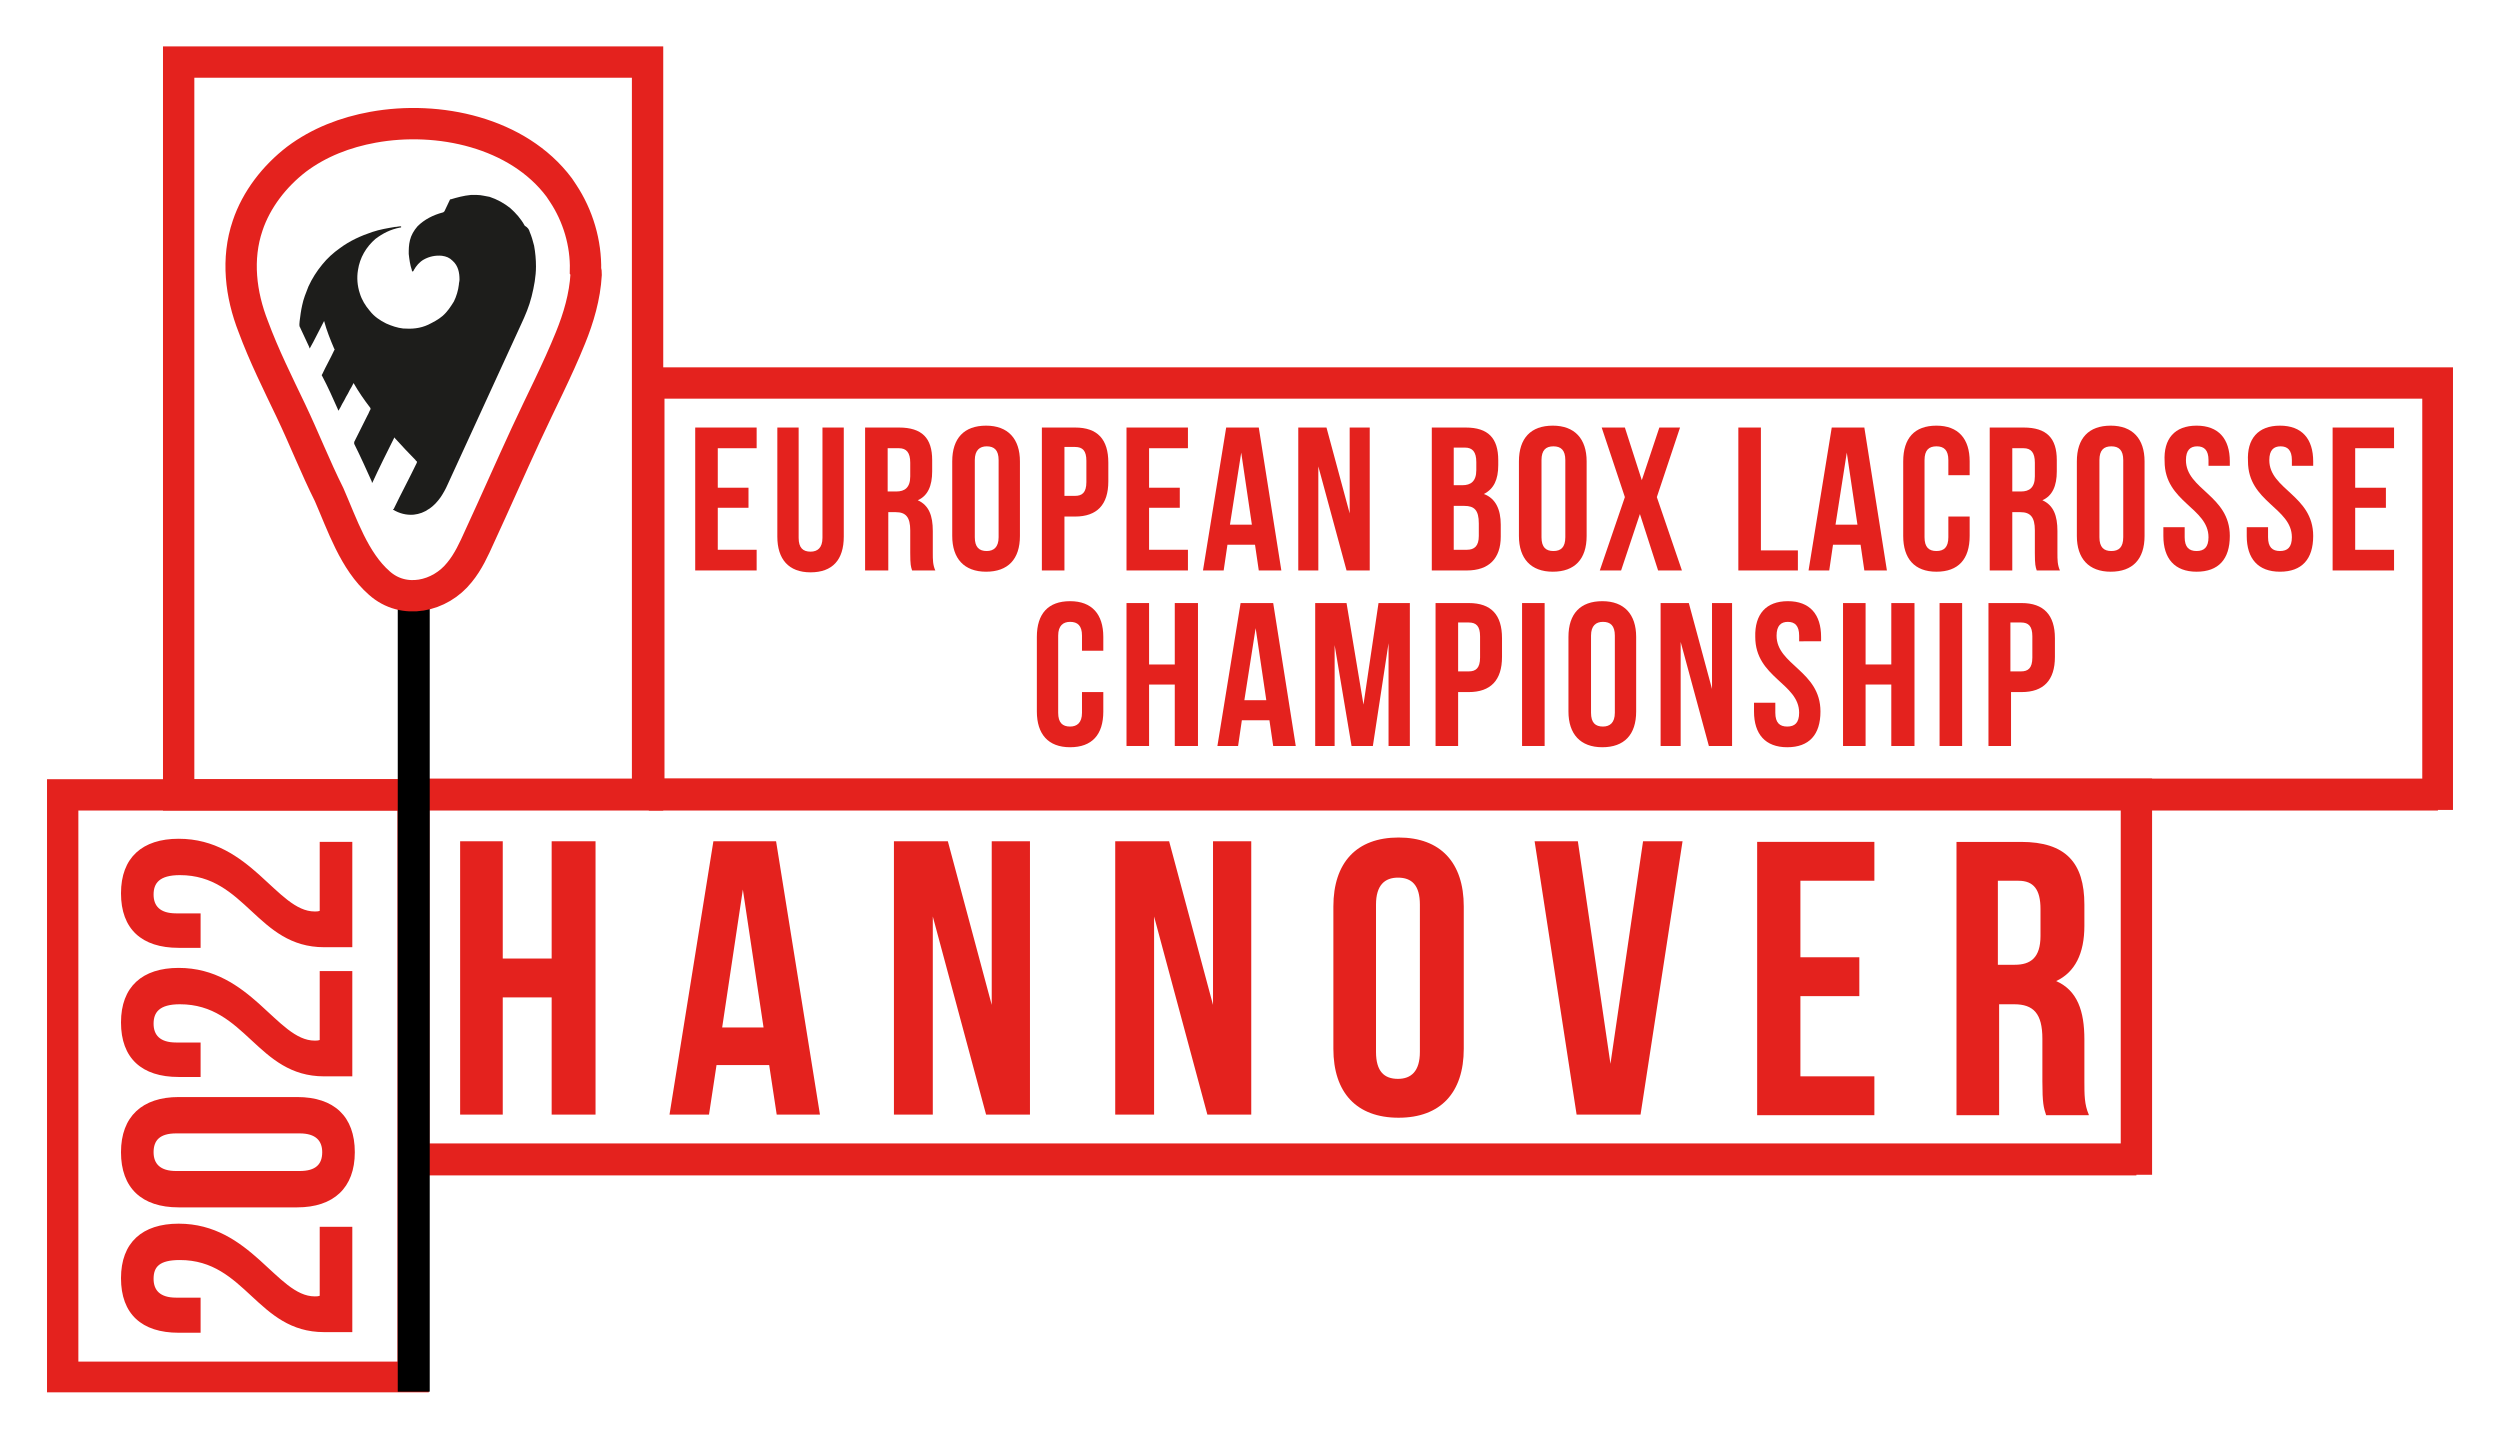 <?xml version="1.0" encoding="utf-8"?>
<!-- Generator: Adobe Illustrator 26.3.1, SVG Export Plug-In . SVG Version: 6.00 Build 0)  -->
<svg version="1.1" id="Ebene_1" xmlns="http://www.w3.org/2000/svg" xmlns:xlink="http://www.w3.org/1999/xlink" x="0px" y="0px"
	 viewBox="0 0 398.8 229.4" style="enable-background:new 0 0 398.8 229.4;" xml:space="preserve">
<style type="text/css">
	.st0{clip-path:url(#SVGID_00000026861872665976529390000006547369558641868418_);fill:none;stroke:#E4221E;stroke-width:5;}
	.st1{clip-path:url(#SVGID_00000114067760923719768790000003308713942743218347_);fill:none;stroke:#E4221E;stroke-width:5;}
	.st2{clip-path:url(#SVGID_00000114067760923719768790000003308713942743218347_);fill:#E4221E;}
	.st3{fill:none;stroke:#E4221E;stroke-width:5;}
	.st4{clip-path:url(#SVGID_00000151536419566334464750000017024058554001821314_);fill:none;stroke:#000000;stroke-width:5.1;}
	.st5{clip-path:url(#SVGID_00000151536419566334464750000017024058554001821314_);fill:none;stroke:#E4221E;stroke-width:5;}
	.st6{clip-path:url(#SVGID_00000151536419566334464750000017024058554001821314_);fill:#1D1D1B;}
	.st7{fill:#E4221E;}
</style>
<g>
	<g>
		<defs>
			<rect id="SVGID_1_" x="7.5" y="7.4" width="383.8" height="214.7"/>
		</defs>
		<clipPath id="SVGID_00000077299963809099427170000005075340571640549249_">
			<use xlink:href="#SVGID_1_"  style="overflow:visible;"/>
		</clipPath>
		
			<path style="clip-path:url(#SVGID_00000077299963809099427170000005075340571640549249_);fill:none;stroke:#E4221E;stroke-width:5;" d="
			M103.5,126.7h285.4V61.1H103.5V126.7z M388.9,126.8H103.5H388.9z"/>
		
			<rect x="28.5" y="9.9" style="clip-path:url(#SVGID_00000077299963809099427170000005075340571640549249_);fill:none;stroke:#E4221E;stroke-width:5;" width="74.8" height="116.9"/>
	</g>
	<g>
		<defs>
			<rect id="SVGID_00000183208417457581552260000005363572082074955451_" x="7.5" y="7.4" width="383.8" height="214.7"/>
		</defs>
		<clipPath id="SVGID_00000016074596673938246030000011689581626591940758_">
			<use xlink:href="#SVGID_00000183208417457581552260000005363572082074955451_"  style="overflow:visible;"/>
		</clipPath>
		
			<rect x="10" y="126.8" style="clip-path:url(#SVGID_00000016074596673938246030000011689581626591940758_);fill:none;stroke:#E4221E;stroke-width:5;" width="55.9" height="92.9"/>
		<path style="clip-path:url(#SVGID_00000016074596673938246030000011689581626591940758_);fill:#E4221E;" d="M28.7,160.2
			c10.5,0,12.3,11.5,23,11.5h4.5v-16.8h-5.2v11c-0.3,0.1-0.5,0.1-0.8,0.1c-6,0-10.2-11.6-21.7-11.6c-5.8,0-9.2,3-9.2,8.7
			c0,5.7,3.3,8.7,9.2,8.7H32v-5.5h-3.9c-2.6,0-3.6-1.2-3.6-3S25.4,160.2,28.7,160.2 M47.4,192.6c5.8,0,9.2-3.1,9.2-8.8
			c0-5.7-3.3-8.8-9.2-8.8H28.5c-5.8,0-9.2,3.1-9.2,8.8c0,5.7,3.3,8.8,9.2,8.8H47.4z M28.1,186.8c-2.6,0-3.6-1.2-3.6-3
			c0-1.9,1-3,3.6-3h19.7c2.6,0,3.6,1.2,3.6,3c0,1.9-1,3-3.6,3H28.1z M28.7,201c10.5,0,12.3,11.5,23,11.5h4.5v-16.8h-5.2v11
			c-0.3,0.1-0.5,0.1-0.8,0.1c-6,0-10.2-11.6-21.7-11.6c-5.8,0-9.2,3-9.2,8.7c0,5.7,3.3,8.7,9.2,8.7H32V207h-3.9
			c-2.6,0-3.6-1.2-3.6-3C24.5,202.1,25.4,201,28.7,201 M28.7,139.6c10.5,0,12.3,11.5,23,11.5h4.5v-16.8h-5.2v11
			c-0.3,0.1-0.5,0.1-0.8,0.1c-6,0-10.2-11.6-21.7-11.6c-5.8,0-9.2,3-9.2,8.7c0,5.7,3.3,8.7,9.2,8.7H32v-5.5h-3.9
			c-2.6,0-3.6-1.2-3.6-3S25.4,139.6,28.7,139.6"/>
		<path style="clip-path:url(#SVGID_00000016074596673938246030000011689581626591940758_);fill:#E4221E;" d="M322,140.5
			c2.4,0,3.5,1.4,3.5,4.5v4.3c0,3.5-1.6,4.6-4.1,4.6h-2.7v-13.4H322z M333.2,177.8c-0.7-1.6-0.7-3.2-0.7-5.3v-6.7
			c0-4.5-1.1-7.8-4.5-9.3c3-1.4,4.5-4.4,4.5-8.8v-3.4c0-6.7-3-10-10.1-10h-10.3v43.6h6.8v-17.7h2.4c3.1,0,4.5,1.5,4.5,5.5v6.8
			c0,3.5,0.2,4.2,0.6,5.4H333.2z M287.1,140.5H299v-6.2h-18.7v43.6H299v-6.2h-11.8v-12.8h9.4v-6.2h-9.4V140.5z M251.7,134.2h-6.9
			l6.7,43.6h10.2l6.7-43.6h-6.3l-5.2,35.5L251.7,134.2z M212.7,167.3c0,7,3.7,11,10.4,11c6.7,0,10.4-4,10.4-11v-22.7
			c0-7-3.7-11-10.4-11c-6.7,0-10.4,4-10.4,11V167.3z M219.5,144.3c0-3.1,1.4-4.3,3.5-4.3c2.2,0,3.5,1.2,3.5,4.3v23.5
			c0,3.1-1.4,4.3-3.5,4.3c-2.2,0-3.5-1.2-3.5-4.3V144.3z M192.6,177.8h7v-43.6h-6.1v26.1l-7-26.1h-8.6v43.6h6.2v-31.6L192.6,177.8z
			 M157.3,177.8h7v-43.6h-6.1v26.1l-7-26.1h-8.6v43.6h6.2v-31.6L157.3,177.8z M118.5,141.9l3.3,22h-6.6L118.5,141.9z M123.8,134.2
			h-10l-7,43.6h6.3l1.2-7.9h8.4l1.2,7.9h6.9L123.8,134.2z M80.2,159.1H88v18.7h7v-43.6h-7v18.7h-7.8v-18.7h-6.8v43.6h6.8V159.1z"/>
	</g>
	<path class="st3" d="M66,184.9h274.8v-58.2H66V184.9z M340.8,185H66H340.8z"/>
	<g>
		<defs>
			<rect id="SVGID_00000079483373898454413970000003698831762420152200_" x="7.5" y="7.4" width="383.8" height="214.7"/>
		</defs>
		<clipPath id="SVGID_00000140704078342112703470000015534106569631649722_">
			<use xlink:href="#SVGID_00000079483373898454413970000003698831762420152200_"  style="overflow:visible;"/>
		</clipPath>
		
			<line style="clip-path:url(#SVGID_00000140704078342112703470000015534106569631649722_);fill:none;stroke:#000000;stroke-width:5.1;" x1="66" y1="96" x2="66" y2="222"/>
		
			<path style="clip-path:url(#SVGID_00000140704078342112703470000015534106569631649722_);fill:none;stroke:#E4221E;stroke-width:5;" d="
			M93.5,43.8c-0.2,3.5-1.2,6.9-2.5,10.1c-2.1,5.2-4.7,10.2-7.1,15.4c-2.5,5.4-4.9,10.9-7.4,16.3c-0.9,2-1.8,4-3.2,5.7
			c-3.1,3.9-8.9,5.2-12.8,1.7c-4-3.5-5.9-9.3-8-14.1c-2.2-4.4-4-9-6.1-13.4c-2.1-4.4-4.3-8.8-6-13.4C38.4,47,37.7,41.3,39.5,36
			c1.4-4.2,4.3-7.9,7.8-10.6c3.6-2.7,7.8-4.3,12.2-5.1c10.4-1.9,23.1,0.8,29.7,9.6c0.2,0.3,0.4,0.6,0.6,0.9c2.4,3.6,3.7,8,3.6,12.3
			C93.5,43.3,93.5,43.5,93.5,43.8z"/>
		<path style="clip-path:url(#SVGID_00000140704078342112703470000015534106569631649722_);fill:#1D1D1B;" d="M84.5,37
			c0.3,0.7,0.5,1.4,0.7,2.2c0.2,1.1,0.3,2.2,0.3,3.3c0,1.6-0.3,3.2-0.7,4.8c-0.4,1.6-1,3-1.7,4.5c-3.9,8.5-7.8,17-11.7,25.5
			c-0.3,0.7-0.7,1.4-1.1,2c-0.5,0.7-1.1,1.4-1.9,1.9c-0.7,0.5-1.5,0.8-2.4,0.9c-1.2,0.1-2.3-0.2-3.3-0.8c0-0.1,0-0.1,0.1-0.1
			c1.2-2.5,2.5-4.9,3.7-7.4c0,0,0-0.1,0-0.1c0,0,0-0.1,0-0.1c-0.1-0.1-0.2-0.1-0.2-0.2c-1.1-1.1-2.2-2.3-3.3-3.5c0,0,0-0.1-0.1-0.1
			c-1.2,2.4-2.4,4.8-3.5,7.2c-0.1,0-0.1-0.1-0.1-0.2c-0.9-2-1.8-4-2.8-6c0-0.1,0-0.2,0-0.3c0.7-1.4,1.4-2.8,2.1-4.2
			c0.2-0.3,0.3-0.7,0.5-1c0-0.1,0-0.1,0-0.2c-1-1.3-1.9-2.6-2.7-4c-0.2,0.4-0.4,0.8-0.6,1.1c-0.2,0.4-0.4,0.8-0.6,1.1
			c-0.2,0.4-0.4,0.8-0.6,1.1c-0.2,0.4-0.4,0.8-0.6,1.1c-0.1-0.1-0.1-0.1-0.1-0.2c-0.8-1.8-1.6-3.6-2.5-5.3c-0.1-0.1-0.1-0.2,0-0.3
			c0.6-1.3,1.3-2.5,1.9-3.8c0.1-0.1,0.1-0.2,0-0.3c-0.6-1.4-1.2-2.9-1.6-4.4c0,0,0,0,0,0c-0.8,1.5-1.5,3-2.3,4.4
			c0-0.1-0.1-0.2-0.1-0.3c-0.5-1-0.9-2-1.4-3c0-0.1-0.1-0.1-0.1-0.2c-0.1-0.3,0-0.6,0-0.9c0.1-0.8,0.2-1.6,0.4-2.5c0.2-1,0.6-2,1-3
			c0.6-1.3,1.3-2.4,2.2-3.5c0.8-1,1.8-1.9,2.8-2.6c1.6-1.2,3.4-2,5.2-2.6c1.2-0.4,2.4-0.6,3.6-0.8c0.3,0,0.6-0.1,0.9-0.1
			c0,0,0.1,0,0.1,0.1c0,0.1-0.1,0.1-0.2,0.1c-1.5,0.3-2.7,0.9-3.9,1.8c-1.5,1.3-2.5,3-2.8,5c-0.2,1.2-0.1,2.5,0.3,3.7
			c0.3,1,0.9,2,1.6,2.8c0.7,0.9,1.6,1.5,2.6,2c0.9,0.4,1.8,0.7,2.7,0.8c1.4,0.1,2.7,0,4-0.6c0.8-0.4,1.6-0.8,2.3-1.4
			c0.8-0.7,1.3-1.5,1.8-2.3c0.4-0.8,0.7-1.8,0.8-2.7c0-0.3,0.1-0.5,0.1-0.8c0-1.1-0.2-2.2-1.1-3c-0.5-0.5-1-0.7-1.7-0.8
			c-1-0.1-2,0.1-2.9,0.6c-0.7,0.4-1.2,1-1.6,1.7c0,0.1-0.1,0.2-0.2,0.2c-0.1,0-0.1-0.1-0.1-0.2c-0.3-0.9-0.4-1.7-0.5-2.6
			c0-0.7,0-1.4,0.2-2.2c0.2-0.8,0.6-1.5,1.2-2.2c1.1-1.1,2.5-1.8,4-2.2c0.1,0,0.2-0.1,0.3-0.2c0.3-0.6,0.6-1.3,0.9-1.9c0,0,0,0,0,0
			c0,0,0,0,0.1,0c1-0.3,2.1-0.6,3.2-0.7c0.3,0,0.7,0,1,0c0.7,0,1.3,0.2,2,0.3c1.2,0.4,2.3,1,3.3,1.8c0.9,0.8,1.7,1.7,2.3,2.8
			C84.2,36.3,84.4,36.6,84.5,37"/>
	</g>
</g>
<g>
	<path class="st7" d="M114.5,77.8h4.9V81h-4.9v6.7h6.2V91h-9.8V68.2h9.8v3.3h-6.2V77.8z"/>
	<path class="st7" d="M127.4,68.2v17.6c0,1.6,0.7,2.2,1.9,2.2c1.1,0,1.9-0.6,1.9-2.2V68.2h3.4v17.4c0,3.7-1.8,5.7-5.3,5.7
		c-3.5,0-5.3-2.1-5.3-5.7V68.2H127.4z"/>
	<path class="st7" d="M145.5,91c-0.2-0.6-0.3-0.9-0.3-2.8v-3.6c0-2.1-0.7-2.9-2.3-2.9h-1.2V91H138V68.2h5.4c3.7,0,5.3,1.7,5.3,5.2
		v1.8c0,2.3-0.7,3.9-2.3,4.6c1.8,0.8,2.4,2.5,2.4,4.9v3.5c0,1.1,0,1.9,0.4,2.8H145.5z M141.6,71.4v7h1.4c1.3,0,2.2-0.6,2.2-2.4v-2.2
		c0-1.6-0.6-2.3-1.8-2.3H141.6z"/>
	<path class="st7" d="M151.9,73.6c0-3.7,1.9-5.7,5.4-5.7c3.5,0,5.4,2.1,5.4,5.7v11.9c0,3.7-1.9,5.7-5.4,5.7c-3.5,0-5.4-2.1-5.4-5.7
		V73.6z M155.5,85.7c0,1.6,0.7,2.2,1.9,2.2c1.1,0,1.9-0.6,1.9-2.2V73.4c0-1.6-0.7-2.2-1.9-2.2c-1.1,0-1.9,0.6-1.9,2.2V85.7z"/>
	<path class="st7" d="M176.8,73.8v3c0,3.7-1.8,5.6-5.3,5.6h-1.7V91h-3.6V68.2h5.3C175.1,68.2,176.8,70.1,176.8,73.8z M169.8,71.4
		v7.7h1.7c1.1,0,1.8-0.5,1.8-2.2v-3.4c0-1.6-0.6-2.2-1.8-2.2H169.8z"/>
	<path class="st7" d="M183.3,77.8h4.9V81h-4.9v6.7h6.2V91h-9.8V68.2h9.8v3.3h-6.2V77.8z"/>
	<path class="st7" d="M204.4,91h-3.6l-0.6-4.1h-4.4l-0.6,4.1h-3.3l3.7-22.8h5.2L204.4,91z M196.2,83.7h3.5l-1.7-11.5L196.2,83.7z"/>
	<path class="st7" d="M210.3,74.4V91h-3.2V68.2h4.5l3.7,13.7V68.2h3.2V91h-3.7L210.3,74.4z"/>
	<path class="st7" d="M239,73.4v0.8c0,2.3-0.7,3.8-2.3,4.6c1.9,0.7,2.7,2.5,2.7,4.9v1.9c0,3.5-1.9,5.4-5.4,5.4h-5.6V68.2h5.4
		C237.4,68.2,239,69.9,239,73.4z M231.9,71.4v6h1.4c1.3,0,2.2-0.6,2.2-2.4v-1.3c0-1.6-0.6-2.3-1.8-2.3H231.9z M231.9,80.7v7h2.1
		c1.2,0,1.9-0.6,1.9-2.2v-2c0-2.1-0.7-2.8-2.3-2.8H231.9z"/>
	<path class="st7" d="M242.3,73.6c0-3.7,1.9-5.7,5.4-5.7c3.5,0,5.4,2.1,5.4,5.7v11.9c0,3.7-1.9,5.7-5.4,5.7c-3.5,0-5.4-2.1-5.4-5.7
		V73.6z M245.9,85.7c0,1.6,0.7,2.2,1.9,2.2s1.9-0.6,1.9-2.2V73.4c0-1.6-0.7-2.2-1.9-2.2s-1.9,0.6-1.9,2.2V85.7z"/>
	<path class="st7" d="M268,68.2l-3.7,11.1l4,11.7h-3.8l-2.9-9l-3,9h-3.4l4-11.7l-3.7-11.1h3.7l2.7,8.4l2.8-8.4H268z"/>
	<path class="st7" d="M277.3,68.2h3.6v19.6h5.9V91h-9.5V68.2z"/>
	<path class="st7" d="M301,91h-3.6l-0.6-4.1h-4.4l-0.6,4.1h-3.3l3.7-22.8h5.2L301,91z M292.8,83.7h3.5l-1.7-11.5L292.8,83.7z"/>
	<path class="st7" d="M314.2,82.5v3c0,3.7-1.8,5.7-5.3,5.7c-3.5,0-5.3-2.1-5.3-5.7V73.6c0-3.7,1.8-5.7,5.3-5.7
		c3.5,0,5.3,2.1,5.3,5.7v2.2h-3.4v-2.4c0-1.6-0.7-2.2-1.9-2.2s-1.9,0.6-1.9,2.2v12.3c0,1.6,0.7,2.2,1.9,2.2s1.9-0.6,1.9-2.2v-3.3
		H314.2z"/>
	<path class="st7" d="M324.9,91c-0.2-0.6-0.3-0.9-0.3-2.8v-3.6c0-2.1-0.7-2.9-2.3-2.9H321V91h-3.6V68.2h5.4c3.7,0,5.3,1.7,5.3,5.2
		v1.8c0,2.3-0.7,3.9-2.3,4.6c1.8,0.8,2.4,2.5,2.4,4.9v3.5c0,1.1,0,1.9,0.4,2.8H324.9z M321,71.4v7h1.4c1.3,0,2.2-0.6,2.2-2.4v-2.2
		c0-1.6-0.6-2.3-1.8-2.3H321z"/>
	<path class="st7" d="M331.3,73.6c0-3.7,1.9-5.7,5.4-5.7c3.5,0,5.4,2.1,5.4,5.7v11.9c0,3.7-1.9,5.7-5.4,5.7c-3.5,0-5.4-2.1-5.4-5.7
		V73.6z M334.9,85.7c0,1.6,0.7,2.2,1.9,2.2s1.9-0.6,1.9-2.2V73.4c0-1.6-0.7-2.2-1.9-2.2s-1.9,0.6-1.9,2.2V85.7z"/>
	<path class="st7" d="M350.4,67.9c3.5,0,5.3,2.1,5.3,5.7v0.7h-3.4v-0.9c0-1.6-0.7-2.2-1.8-2.2s-1.8,0.6-1.8,2.2c0,4.7,7,5.6,7,12.1
		c0,3.7-1.8,5.7-5.3,5.7c-3.5,0-5.3-2.1-5.3-5.7v-1.4h3.4v1.6c0,1.6,0.7,2.2,1.9,2.2s1.9-0.6,1.9-2.2c0-4.7-7-5.6-7-12.1
		C345.1,70,346.9,67.9,350.4,67.9z"/>
	<path class="st7" d="M363.7,67.9c3.5,0,5.3,2.1,5.3,5.7v0.7h-3.4v-0.9c0-1.6-0.7-2.2-1.8-2.2c-1.1,0-1.8,0.6-1.8,2.2
		c0,4.7,7,5.6,7,12.1c0,3.7-1.8,5.7-5.3,5.7c-3.5,0-5.3-2.1-5.3-5.7v-1.4h3.4v1.6c0,1.6,0.7,2.2,1.9,2.2s1.9-0.6,1.9-2.2
		c0-4.7-7-5.6-7-12.1C358.4,70,360.2,67.9,363.7,67.9z"/>
	<path class="st7" d="M375.7,77.8h4.9V81h-4.9v6.7h6.2V91h-9.8V68.2h9.8v3.3h-6.2V77.8z"/>
	<path class="st7" d="M176,110.5v3c0,3.7-1.8,5.7-5.3,5.7s-5.3-2.1-5.3-5.7v-11.9c0-3.7,1.8-5.7,5.3-5.7s5.3,2.1,5.3,5.7v2.2h-3.4
		v-2.4c0-1.6-0.7-2.2-1.9-2.2c-1.1,0-1.9,0.6-1.9,2.2v12.3c0,1.6,0.7,2.2,1.9,2.2c1.1,0,1.9-0.6,1.9-2.2v-3.3H176z"/>
	<path class="st7" d="M183.3,119h-3.6V96.2h3.6v9.8h4.1v-9.8h3.7V119h-3.7v-9.8h-4.1V119z"/>
	<path class="st7" d="M206.7,119h-3.6l-0.6-4.1h-4.4l-0.6,4.1h-3.3l3.7-22.8h5.2L206.7,119z M198.5,111.7h3.5l-1.7-11.5L198.5,111.7
		z"/>
	<path class="st7" d="M217.5,112.4l2.4-16.2h5V119h-3.4v-16.4L219,119h-3.4l-2.7-16.1V119h-3.1V96.2h5L217.5,112.4z"/>
	<path class="st7" d="M239.6,101.8v3c0,3.7-1.8,5.6-5.3,5.6h-1.7v8.6H229V96.2h5.3C237.9,96.2,239.6,98.1,239.6,101.8z M232.6,99.4
		v7.7h1.7c1.1,0,1.8-0.5,1.8-2.2v-3.4c0-1.6-0.6-2.2-1.8-2.2H232.6z"/>
	<path class="st7" d="M242.8,96.2h3.6V119h-3.6V96.2z"/>
	<path class="st7" d="M250.2,101.6c0-3.7,1.9-5.7,5.4-5.7c3.5,0,5.4,2.1,5.4,5.7v11.9c0,3.7-1.9,5.7-5.4,5.7c-3.5,0-5.4-2.1-5.4-5.7
		V101.6z M253.8,113.7c0,1.6,0.7,2.2,1.9,2.2c1.1,0,1.9-0.6,1.9-2.2v-12.3c0-1.6-0.7-2.2-1.9-2.2c-1.1,0-1.9,0.6-1.9,2.2V113.7z"/>
	<path class="st7" d="M268.1,102.4V119h-3.2V96.2h4.5l3.7,13.7V96.2h3.2V119h-3.7L268.1,102.4z"/>
	<path class="st7" d="M285.2,95.9c3.5,0,5.3,2.1,5.3,5.7v0.7H287v-0.9c0-1.6-0.7-2.2-1.8-2.2s-1.8,0.6-1.8,2.2c0,4.7,7,5.6,7,12.1
		c0,3.7-1.8,5.7-5.3,5.7c-3.5,0-5.3-2.1-5.3-5.7v-1.4h3.4v1.6c0,1.6,0.7,2.2,1.9,2.2s1.9-0.6,1.9-2.2c0-4.7-7-5.6-7-12.1
		C279.9,98,281.7,95.9,285.2,95.9z"/>
	<path class="st7" d="M297.6,119H294V96.2h3.6v9.8h4.1v-9.8h3.7V119h-3.7v-9.8h-4.1V119z"/>
	<path class="st7" d="M309.4,96.2h3.6V119h-3.6V96.2z"/>
	<path class="st7" d="M327.8,101.8v3c0,3.7-1.8,5.6-5.3,5.6h-1.7v8.6h-3.6V96.2h5.3C326,96.2,327.8,98.1,327.8,101.8z M320.7,99.4
		v7.7h1.7c1.1,0,1.8-0.5,1.8-2.2v-3.4c0-1.6-0.6-2.2-1.8-2.2H320.7z"/>
</g>
</svg>
